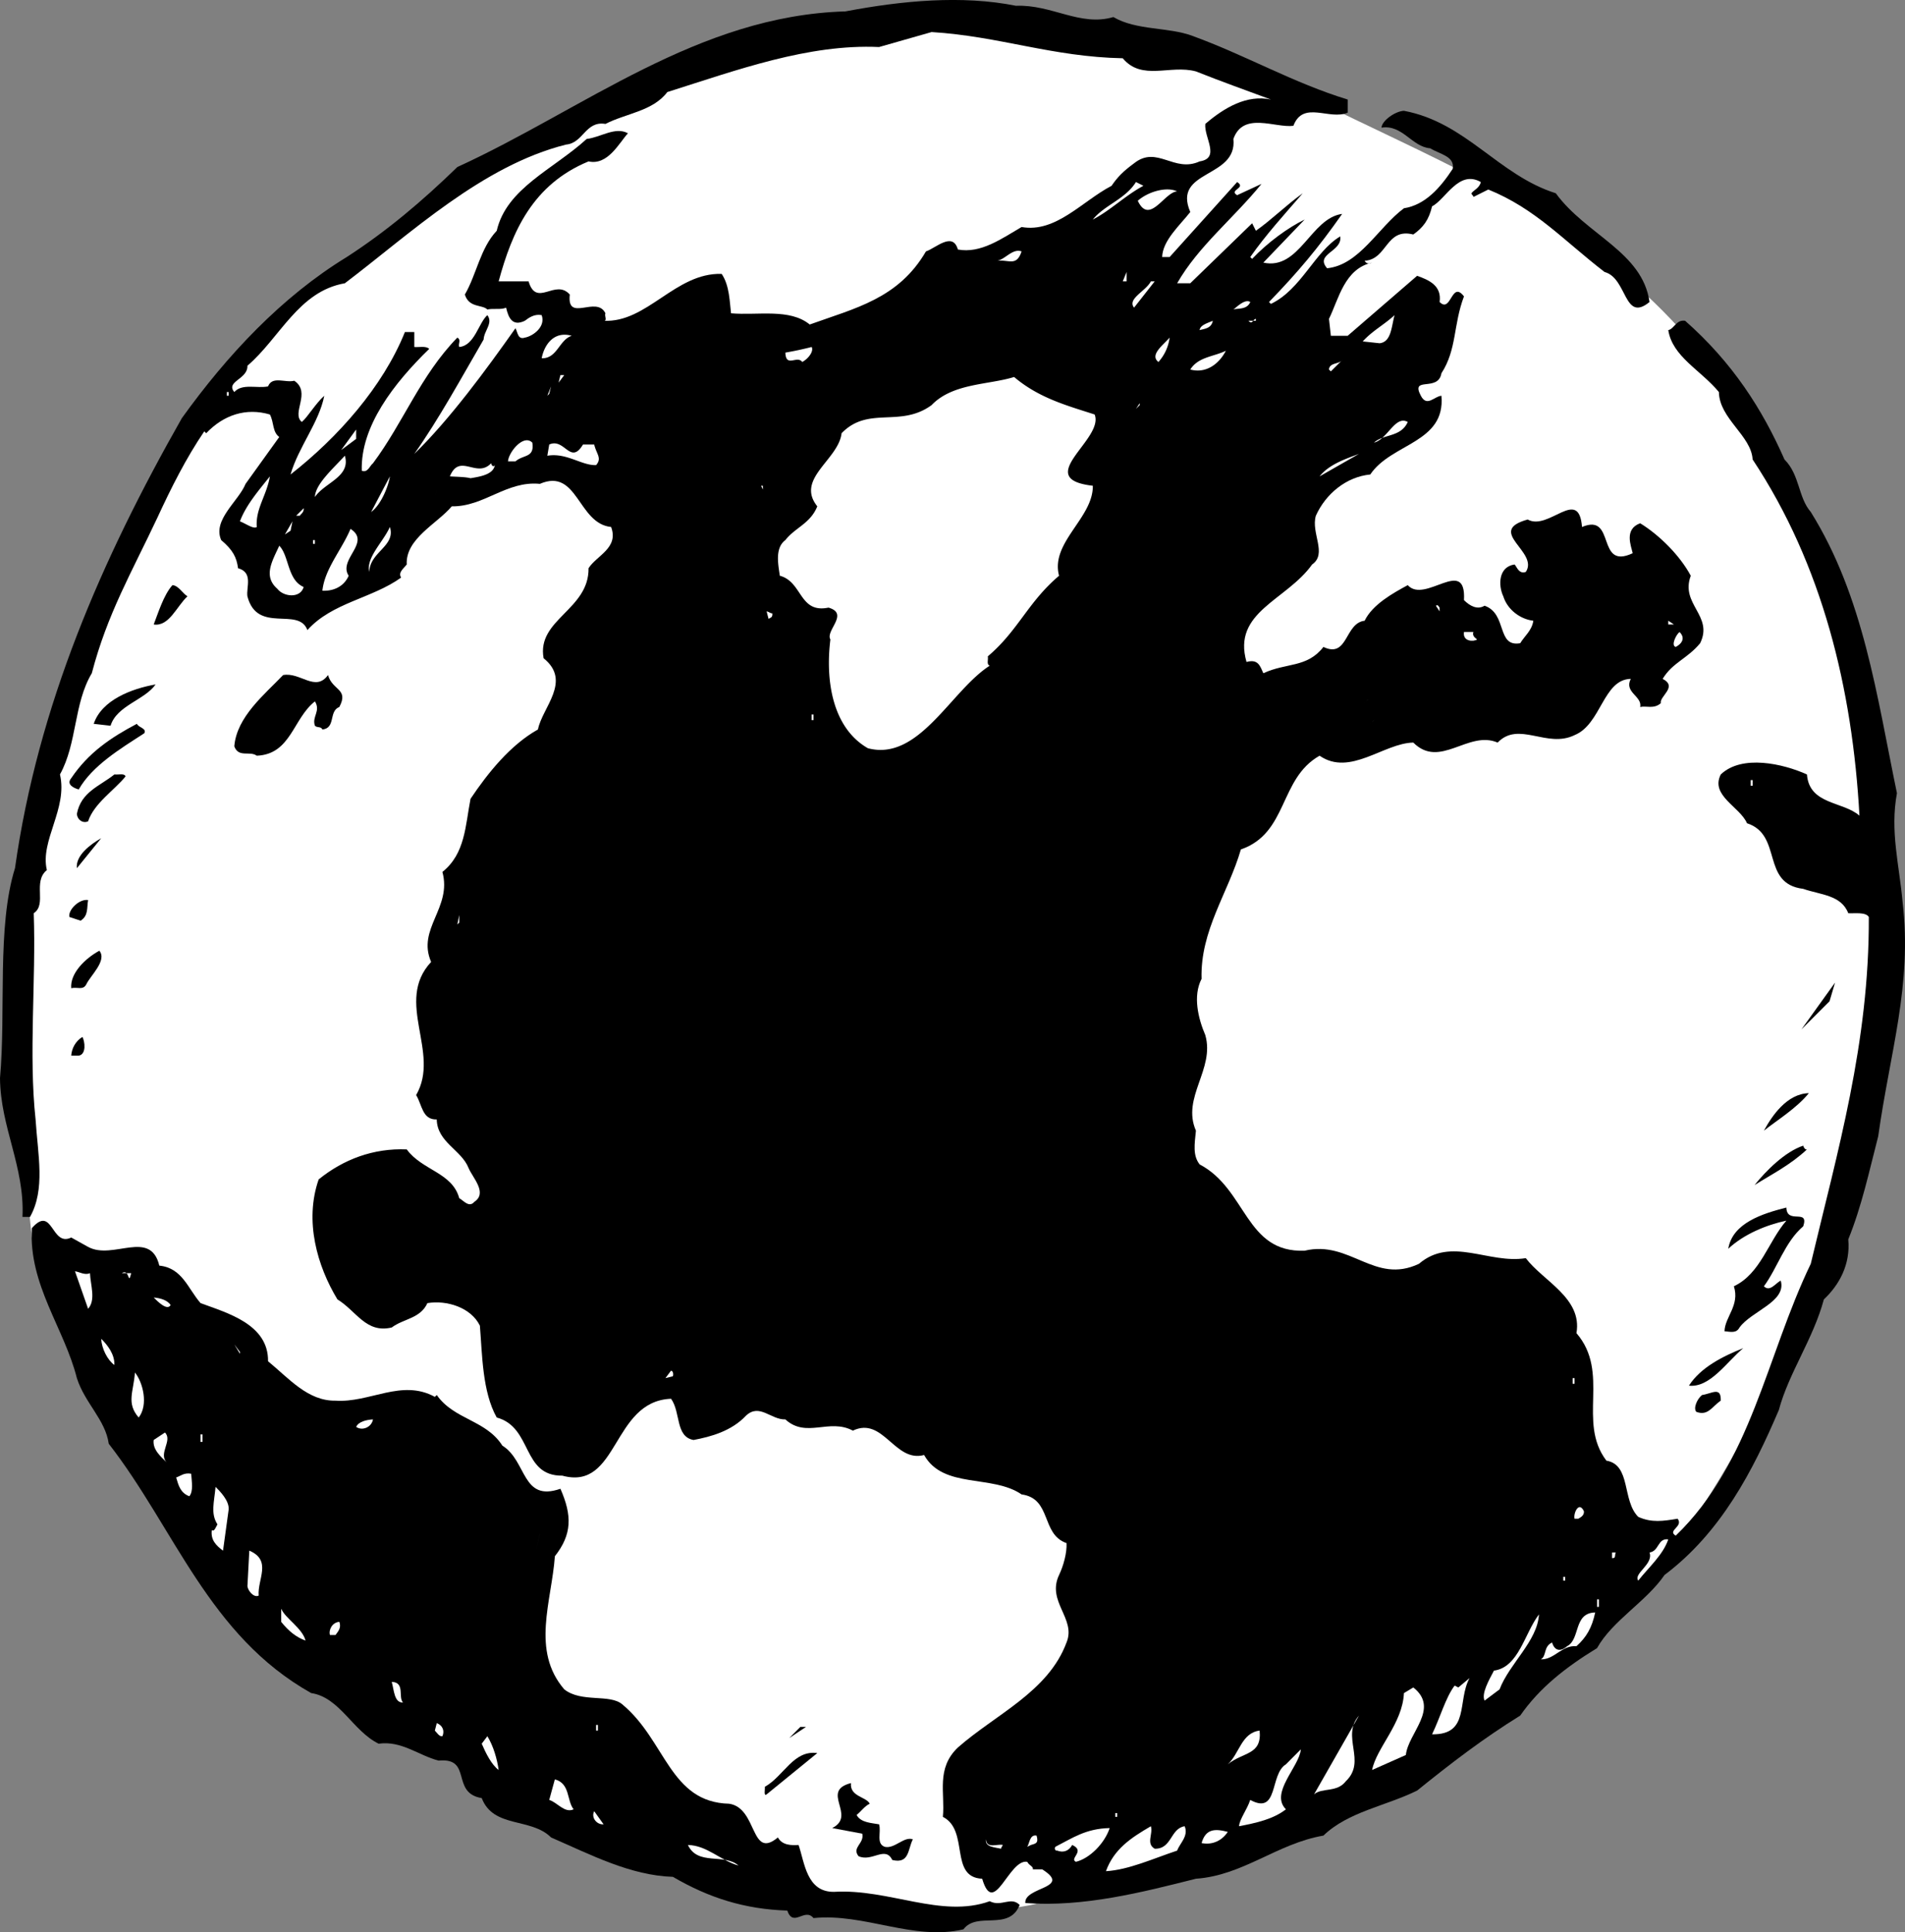 <svg xmlns="http://www.w3.org/2000/svg" width="101.629" height="103.064"><rect width="100%" height="100%" fill="#808080" stroke="none"/><path fill="#fff" d="M11.398 21.21S.676 36.935.898 50.41c.278 13.524 1 17 1 17l32 30 10 4s6.778 1.524 12.801-.2c5.977-1.776 32.7-18.8 32.7-18.8s15.527-20.226 10-44c-5.473-23.726-16.973-26.976-29.5-33.2-12.473-6.276-58.5 16-58.5 16"/><path d="M59.398.91c1.227.723 2.926.524 4.204 1 2.824 1.024 5.421 2.524 8.296 3.399v.699c-.972.426-2.375-.672-2.898.703-.977.125-2.676-.777-3.2.7.223 2.124-3.277 1.624-2.3 3.898-.574.726-1.477 1.527-1.5 2.402h.398l3.602-4c.523.324-.477.422 0 .7l1.3-.602c-1.476 1.824-3.374 3.324-4.5 5.3h.7l3.3-3.199.2.399c.824-.575 1.625-1.375 2.5-2-.977 1.125-1.977 2.226-2.8 3.402l.1.098c.825-.875 1.927-1.676 2.802-2.098l-2.204 2.297c1.926.426 2.528-2.375 4.204-2.598-1.278 1.824-2.375 3.125-3.903 4.7l.102.101c1.625-.777 2.324-2.777 3.699-3.602.125.825-1.375.926-.7 1.7 1.723-.176 2.723-2.176 4.098-3.2 1.125-.175 1.926-1.074 2.602-2.101.125-.672-.676-.774-1.2-1.098-.976-.074-1.476-1.277-2.6-1.101.027-.375.726-.875 1.198-.899 3.329.625 5.028 3.426 8.102 4.399 1.625 2.226 4.625 3.125 5 5.8-1.375 1.125-1.176-1.273-2.398-1.601-2.176-1.672-3.676-3.375-6.204-4.399l-.796.399c.023-.074-.079-.074-.102-.2.125-.175.426-.273.5-.597-1.176-.676-1.875.922-2.602 1.297-.171.726-.472 1.125-1 1.5-1.472-.375-1.375 1.328-2.597 1.402.125.223.324.125.398.098-1.472.328-1.773 1.926-2.3 3l.101.902h.898l3.704-3.199c.625.223 1.324.523 1.199 1.398.625.625.625-1.175 1.3-.3-.578 1.527-.374 2.824-1.203 4.101-.171 1.024-1.671.125-1.097 1.2.324.624.722.023 1.097 0 .227 2.523-2.671 2.523-3.796 4.199-1.278.125-2.375 1.027-2.903 2.199-.273.926.625 2.027-.199 2.601-1.375 1.926-4.273 2.524-3.5 5.2.625-.176.727.226.898.601 1.227-.574 2.329-.277 3.204-1.402 1.324.625 1.125-1.274 2.199-1.399.426-.875 1.523-1.476 2.3-1.898.922 1.023 3.126-1.578 3 .797.325.328.723.527 1.098.3 1.227.426.625 2.227 1.903 2 .222-.374.625-.675.699-1.199-.676-.074-1.375-.574-1.602-1.3-.273-.575-.273-1.575.602-1.7.125.125.222.524.597.399.727-1.074-2.171-2.172.102-2.797 1.125.625 2.727-1.777 2.898.398 1.829-.773.727 2.325 2.704 1.399-.079-.375-.477-1.274.398-1.598 1.023.625 2.125 1.723 2.7 2.8-.575 1.524 1.226 2.126.5 3.599-.677.824-1.473 1.027-2 1.902.823.422-.177.922-.098 1.297-.375.328-.778.125-1.102.203.125-.578-.875-.777-.5-1.5-1.477.023-1.574 2.422-3 3-1.477.723-2.977-.777-4.102.398-1.574-.675-3.074 1.426-4.5 0-1.574.024-3.375 1.825-5 .7-2.171 1.226-1.671 4.125-4.199 5-.676 2.324-2.176 4.324-2.097 6.902-.477.922-.176 2.125.199 3 .523 1.824-1.278 3.324-.5 5.098-.074.726-.176 1.324.199 1.8 2.523 1.325 2.426 4.727 5.602 4.602 2.421-.578 3.722 1.824 6.097.7 1.727-1.477 3.727.023 5.7-.302.925 1.227 3.027 2.125 2.703 4 1.824 2.125.023 4.727 1.597 6.801 1.324.223.824 2.125 1.7 3 .726.324 1.328.223 2.101.098.324.426-.574.625-.102.902 4.028-3.875 4.829-9.574 7.204-14.5 1.421-5.976 3.125-11.777 3.097-18.5-.176-.277-.773-.176-1.097-.199-.375-.977-1.477-.977-2.403-1.3-2.273-.278-1.074-2.876-3-3.5-.375-.876-1.972-1.477-1.398-2.602 1.125-1.075 3.324-.575 4.597 0 .125 1.625 1.926 1.425 2.801 2.199-.375-6.774-1.972-13.375-5.699-19-.074-1.274-1.773-2.172-1.8-3.598-.973-1.176-2.473-1.875-2.7-3.3.324-.075.426-.575.898-.5 2.528 2.226 4.125 4.726 5.301 7.398.824.828.727 2.027 1.403 2.8 2.824 4.528 3.523 9.825 4.597 15-.375 2.028.125 3.825.301 5.801.523 4.426-.676 8.024-1.3 12.5-.473 1.825-.876 3.727-1.598 5.5.125 1.325-.477 2.426-1.301 3.2-.574 2.125-1.875 3.925-2.403 5.902-1.375 3.223-3.074 6.523-6.097 8.797-.977 1.426-2.778 2.426-3.602 3.902-1.676 1.024-3.074 2.125-4.097 3.598-1.977 1.226-3.676 2.527-5.5 4-1.676.828-3.676 1.125-5 2.402-2.477.426-4.278 2.125-6.801 2.301-2.875.723-5.977 1.523-9.102 1.297-.074-.875 2.528-.774.903-1.797h-.5c.023-.176-.176-.176-.301-.402-.977-.176-1.778 3.027-2.403.902-1.773-.078-.671-2.578-2.097-3.3.125-1.278-.375-2.575.8-3.7 2.024-1.777 4.825-2.977 5.797-5.602.528-1.273-1.074-2.175-.398-3.601.227-.473.426-1.172.398-1.7-1.375-.472-.773-2.374-2.398-2.597-1.574-1.078-4.176-.277-5.2-2.102-1.573.426-2.175-2.074-3.8-1.3-1.273-.676-2.477.425-3.602-.598-.773.023-1.375-.875-2.097-.203-.778.828-1.875 1.125-2.801 1.3-.977-.175-.676-1.472-1.2-2.199-3.175.125-2.777 4.926-5.8 4.102-2.176.023-1.574-2.578-3.5-3.102-.773-1.375-.773-3.375-.898-4.898-.477-.977-1.778-1.375-2.801-1.203-.375.828-1.278.828-1.903 1.3-1.375.325-1.875-.874-2.898-1.5-1.074-1.773-1.773-4.175-1-6.398 1.324-1.074 2.926-1.676 4.7-1.601.823 1.125 2.425 1.226 2.8 2.601.227.125.523.524.8.2.723-.477-.073-1.274-.3-1.801-.375-.973-1.676-1.375-1.7-2.598-.777.023-.777-.777-1.1-1.3 1.323-2.278-1.177-4.977.8-7.102-.773-1.774 1.125-2.875.602-4.801 1.222-.973 1.222-2.473 1.5-3.899.921-1.375 2.125-2.875 3.597-3.699.227-1.176 1.824-2.574.301-3.8-.375-2.075 2.426-2.575 2.398-4.801.426-.676 1.625-1.075 1.204-2.2-1.778-.175-1.778-3.175-3.801-2.3-1.778-.176-2.977 1.226-4.7 1.199-.777.926-2.476 1.726-2.402 3.101-.176.227-.472.426-.3.7-1.575 1.125-3.672 1.324-5 2.8-.473-1.273-2.672.227-3.2-1.8-.074-.473.324-1.274-.5-1.5-.074-.575-.273-.973-.898-1.5-.477-1.075.926-2.075 1.3-3l1.797-2.5c-.375-.274-.273-.774-.5-1.2-1.273-.375-2.472.024-3.398 1l-.102-.101c-.972 1.426-1.773 3.027-2.5 4.601-1.375 2.926-2.671 5.125-3.5 8.301-.972 1.625-.773 3.723-1.699 5.399.426 1.824-1.074 3.527-.699 5.101-.773.625.023 1.824-.7 2.301.126 3.625-.277 7.523.098 11 .125 1.922.528 3.723-.296 5.2h-.403C1.324 62.233.023 60.132 0 57.507c.324-3.574-.176-8.074.8-11.2 1.223-8.675 4.626-16.472 8.9-24 2.425-3.374 5.323-6.472 8.8-8.597 2.125-1.375 4.023-2.977 5.898-4.8C31.125 5.835 37.227.835 45.102.608c3.023-.574 6.222-.875 9.097-.3 1.926-.075 3.426 1.125 5.2.601"/><path fill="#fff" d="M59.898 3.11c1.028 1.226 2.528.324 3.903.699 1.324.527 2.722 1.027 4 1.5-1.278-.274-2.477.425-3.5 1.3-.074.727.824 1.825-.301 2-1.375.625-2.273-.875-3.5.102-.574.422-.875.723-1.2 1.2-1.573.823-2.976 2.523-4.8 2.198-1.074.625-2.176 1.426-3.398 1.2-.278-.973-1.176-.075-1.704.101-1.472 2.524-3.773 3.024-6.199 3.899-1.074-.875-2.773-.473-4.199-.598-.074-.578-.074-1.477-.5-2.102-2.477-.074-3.977 2.625-6.3 2.5.226.024.027-.273.1-.398-.476-.977-2.073.523-1.902-1-.773-.875-1.773.723-2.199-.703h-1.597c.722-2.672 1.824-5.172 4.796-6.399 1.028.227 1.625-.976 2.102-1.5-.676-.375-1.477.227-2.2.301-1.777 1.625-4.277 2.625-4.8 4.899-.875.925-1.074 2.324-1.7 3.402.223.723.927.523 1.2.797.324-.074.727.027 1-.098.125.524.324 1.024 1 .7.227-.176.523-.376.898-.301.227.625-.472 1.125-.898 1.199-.375.125-.375-.274-.5-.5-1.574 2.226-3.477 4.828-5.398 6.703 1.324-1.875 2.523-4.078 3.699-6.102.023-.476.523-.875.199-1.3-.477.425-.676 1.625-1.5 1.699-.074-.172.125-.375-.102-.5-1.972 2.027-2.875 4.527-4.5 6.703-.171.125-.273.523-.597.398-.074-2.375 1.722-4.675 3.597-6.5-.171-.175-.574-.074-.796-.101v-.797h-.5c-1.176 2.922-3.579 5.625-6.102 7.598.426-1.473 1.523-2.774 1.8-4.2-.476.426-.874 1.125-1.198 1.399-.579-.473.523-1.574-.403-2.2-.472.126-1.176-.273-1.398.301-.574.125-1.375-.175-1.801.301-.477-.574.727-.676.7-1.402 1.726-1.473 2.726-3.973 5.198-4.399 3.528-2.675 7.329-6.273 11.801-7.398.926-.078 1.028-1.277 2.102-1.102 1.125-.574 2.523-.675 3.3-1.699 3.723-1.176 7.524-2.574 11.297-2.402L49.7 1.71c3.625.223 6.426 1.324 10.2 1.398"/><path fill="#fff" d="M61 9.91c-.977.524-1.773 1.324-2.7 1.8.626-.776 1.723-1.077 2.302-2l.398.2m1.8.3c-.675.024-1.476 1.825-2.1.5.527-.476 1.527-.776 2.1-.5m-8.3 3.2c-.273.824-.676.426-1.3.5.425-.074.823-.676 1.3-.5m5.398 1.598.204-.5v.5zm.602 1.402c-.375-.476.625-.875.898-1.402h.204L60.5 16.41m6.2-.3c-.177.425-.677.324-.9.398.223-.172.626-.574.9-.399m7.698.7c-.171.625-.171 1.425-.796 1.5l-.903-.098c.528-.578 1.125-.875 1.7-1.402M67 17.11h-.398c.222.226.222-.075.398-.102v.101m-2.3.001c-.075.425-.473.425-.7.5.023-.274.426-.376.7-.5m-34.2.8c-.676.223-.773 1.223-1.602 1.2.125-.676.625-1.477 1.602-1.2m31.3 1.399c-.476-.375.223-.875.598-1.301a2.403 2.403 0 0 1-.597 1.3m-18.501-.8c.126.226-.175.625-.5.8-.277-.374-.874.325-.902-.5a17.49 17.49 0 0 0 1.403-.3m22.097.202c-.375.724-1.074 1.224-1.898 1 .426-.675 1.227-.675 1.898-1M71 19.809l-.102-.098c.028-.375.528-.277.704-.5l-.602.598m-40.3-.5-.2.402.2-.402m-.9 1.101.098-.402h.204zm28.598 1.7c.528 1.324-3.375 3.425-.097 3.8.023 1.723-2.278 3.024-1.801 4.8-1.676 1.423-2.176 2.923-3.8 4.298.026.226-.075.426.1.5-2.073 1.328-3.777 5.125-6.5 4.402-1.874-1.074-2.277-3.574-2-5.8-.277-.477 1.024-1.376-.1-1.7-1.575.324-1.376-1.375-2.598-1.7-.079-.577-.278-1.476.296-1.901.528-.676 1.329-.875 1.704-1.801-1.176-1.473 1.125-2.473 1.296-3.899 1.426-1.476 3.125-.273 4.801-1.5 1.125-1.175 3.028-1.074 4.403-1.5 1.324 1.125 2.824 1.524 4.296 2M29.2 21.11l.198-.5-.097.398zm-17.098 0h.097v-.2h-.097v.2m48.5.699.199-.301v.101zm14.5.699c-.375.828-1.278.625-1.801 1.101.722-.175 1.125-1.476 1.8-1.101m-56.901 1.5.8-1.098v.5zm10.198-.398c.125.824-.472.624-.898 1h-.398c.023-.477.824-1.477 1.296-1m2.704.1h.597c.125.524.426.724.102 1.099-.778.027-1.574-.676-2.602-.5l.102-.598c.824-.375 1.125 1.125 1.8 0m39.297 1.699c.528-.676 1.528-.976 2.102-1.2l-2.102 1.2M16.8 26.508c.024-.672.927-1.473 1.598-2.2.329 1.126-1.074 1.426-1.597 2.2m9.597-1.699c-.074.527-.875.625-1.296.699-.278-.074-.778-.074-1.102-.098.523-1.277 1.426.125 2.2-.7.027.126.124.224.198.099M13.7 28.11c-.177.124-.575-.176-.9-.301.325-.875 1.024-1.676 1.598-2.399-.171 1.024-.773 1.723-.699 2.7m6.101-.801 1-1.899c-.073.524-.476 1.524-1 1.899m12.4-1.899.3.5-.3-.5m8.5.7-.098-.2h.097zm-17.4 0-.1.398.1-.399M16 27.508h-.2l.4-.399c.027.227-.177.325-.2.399m-.8 1 .402-.7-.102.5zm4.5 2c-.177-.774.726-1.574 1.1-2.399.325 1.024-1.073 1.325-1.1 2.399m-1.098.202c-.278.626-.875.825-1.403.798.125-1.172 1.028-2.172 1.5-3.297 1.125.723-.676 1.625-.097 2.5M16.7 29.008h.1v-.2h-.1v.2m-.5 2.301c-.177.625-1.075.527-1.4.101-.777-.676-.277-1.476.098-2.3.528.523.426 1.824 1.301 2.199"/><path d="M10 31.809c-.574.527-.977 1.625-1.8 1.5.226-.575.527-1.575 1-2.098.323.023.527.422.8.598"/><path fill="#fff" d="M76.8 32.41v.2l-.198-.301c.125-.075.125.027.199.101m-35.601.3c.027.224-.075.224-.2.298l-.102-.399c.125.024.227.125.301.102M89 33.309v-.2l.3.2zm-10.398.401c-.079.224.125.325.199.4-.176.124-.778.124-.7-.4h.5m10.797.798c-.273-.074.028-.672.204-.797.324.324.125.625-.204.797"/><path d="M17.5 36.008c.227.828 1.125.726.602 1.703-.579.223-.176 1.125-.903 1.2-.074-.177-.273-.075-.398-.2-.176-.477.324-.777 0-1.3-1.176.925-1.278 2.823-3.102 2.898-.375-.274-.972.125-1.199-.5.125-1.575 1.625-2.774 2.602-3.801.921-.172 1.722.926 2.398 0m-9.2.5c-.573.828-2.073 1.125-2.402 2.203L5 38.609c.426-1.273 2.023-1.875 3.3-2.101"/><path fill="#fff" d="m73 37.309-.3.199.3-.2M43.3 38.41h.098v-.3h-.097v.3m29.999 0-.198.2.199-.2"/><path d="M7.7 39.11c-1.274.824-2.774 1.726-3.5 3-.274-.075-.677-.274-.4-.602.927-1.375 2.126-2.172 3.5-2.899.126.227.524.227.4.5m-1 2.301c-.575.723-1.677 1.426-2 2.399-.274.125-.575-.075-.598-.399.222-1.176 1.222-1.476 2-2.101.222.027.523-.075.597.101"/><path fill="#fff" d="M93.398 41.91h.102v-.3h-.102v.3"/><path d="M4.102 46.309c-.079-.676.722-1.274 1.296-1.598l-1.296 1.598m.598 1.699c-.075.426.027.828-.4 1.101l-.6-.199c-.075-.375.527-.976 1-.902"/><path fill="#fff" d="m24.398 49.309.102-.5v.402zm0 0"/><path d="M4.602 52.508c-.176.328-.477.125-.801.203-.074-.777.722-1.578 1.5-2 .426.523-.477 1.324-.7 1.797m91.501 2.402 1.796-2.5-.296 1zM4.2 56.309h-.4c.024-.375.223-.774.598-1 .125.226.227.925-.199 1m92.301 2c-.676.824-1.676 1.425-2.398 2 .421-.774 1.222-1.973 2.398-2m-.3 2.801c.027.124.124.226.198.199-.875.824-1.875 1.324-2.796 1.902.625-.777 1.625-1.777 2.597-2.102m.001 4.301c-.973.824-1.376 2.223-2.098 3.2.324.324.625-.176.898-.301.324 1.125-1.574 1.625-2.2 2.5-.175.324-.476.226-.8.199.023-.774.824-1.375.5-2.399 1.426-.675 1.824-2.375 2.8-3.5-1.073.227-2.277.727-3.1 1.5.226-1.375 1.823-1.875 3.1-2.199.024.926 1.223.024.9 1M4.7 66.508c1.323.726 3.323-.973 3.8 1 1.227.125 1.523 1.226 2.2 2 1.425.527 3.624 1.125 3.6 3.101 1.126.926 2.126 2.125 3.598 2.102 1.829.125 3.528-1.176 5.301-.203l.102-.098c.926 1.324 2.625 1.324 3.5 2.7 1.324.824 1.023 3.023 3.097 2.3.625 1.426.625 2.426-.296 3.598-.176 2.426-1.278 5.027.5 7.101.921.727 2.421.227 3.097.801 2.324 1.926 2.528 5.223 5.7 5.3 1.527.224 1.124 3.024 2.601 1.798.227.426.727.426 1.102.402.324.926.421 2.524 1.898 2.5 2.926-.176 5.727 1.426 8.3.5.626.324 1.126-.277 1.598.2-.574 1.425-2.273.324-3 1.3-2.671.625-5.273-.875-8-.601-.472-.575-1.074.527-1.398-.399-2.273-.074-4.176-.676-6.102-1.8-2.273-.075-4.375-1.176-6.5-2.102-1.074-1.074-3.074-.473-3.699-2.098-1.676-.277-.472-2.176-2.3-2-1.075-.277-1.973-1.074-3.2-.902-1.375-.672-2.074-2.473-3.597-2.7-5.477-3.074-7.278-8.773-10.801-13.3-.176-1.274-1.278-2.172-1.7-3.5-.675-2.672-2.578-4.973-2.402-8 1.125-1.274 1.028 1.027 2.102.5l.898.5"/><path fill="#fff" d="M4.8 67.91c.024.625.325 1.426-.1 1.899l-.7-2c.227.027.523.226.8.101m2.2 0c-.176.723-.074-.277-.5 0H7m2.102 1.7c-.176.324-.676-.176-.903-.4.324.024.727.126.903.4m-3 3.199c-.375-.274-.676-.875-.704-1.399.329.324.727.824.704 1.399m6.698-.599-.3-.5.3.4zm0 0"/><path d="M93 71.91c-.875.723-1.773 2.125-2.898 2 .625-.976 1.824-1.574 2.898-2"/><path fill="#fff" d="m35.898 73.41-.398.098.3-.399c.126.024.126.227.098.301m-28.5 2.2c-.671-.774-.273-1.376-.199-2.4.426.524.727 1.724.2 2.4m76.499-1.801H84v-.301h-.102v.3"/><path d="M91.8 74.71c-.476.325-.675.825-1.3.599-.176-.176.023-.676.3-.899.524-.074 1.024-.476 1 .3"/><path fill="#fff" d="M19.898 75.71c-.074.423-.574.626-.898.4.125-.274.523-.376.898-.4m-11 2.298c-.273-.274-.773-.672-.699-1.2l.602-.398c.426.426-.375 1.125.097 1.598m1.802-1.5h.1v.402h-.1v-.402m-.5 2.102c.027.425.124.925-.098 1.199-.477-.176-.579-.575-.704-1 .227-.075.426-.274.801-.2m2.001 1.899-.302 2.203c-.375-.277-.671-.578-.597-1.102.125.125.222-.175.3-.3-.374-.575-.175-1.176-.101-2 .227.226.727.726.7 1.199m72.3.102c.023.226-.176.324-.3.398H84c-.074-.274.227-.973.5-.399m-55.7 1.2-.198.902.199-.902m58.597 2.5c-.273-.375.829-.875.602-1.5.523-.075.426-.774 1-.7-.273.825-1.074 1.524-1.602 2.2M13.8 85.11c-.277.124-.573-.274-.6-.5l.1-1.9c1.223.524.427 1.524.5 2.4m72.4-2.301c-.075.125.027.324-.2.3v-.3h.2m-2.802 1.5h.102v-.2h-.102v.2m1.802 1h.1v.402h-.1v-.402m-68.9 2.199c-.476-.172-.874-.473-1.3-1v-.7c.227.528 1.125 1.028 1.3 1.7m67.802.301c-.778-.075-1.176.726-1.903.699.324-.172.125-.672.602-.899.125.426.426.524.8.2.723-.375.325-1.774 1.5-1.801-.175.828-.476 1.328-1 1.8M80 90.11l-.8.6c-.177-.374.226-1.077.5-1.6 1.323-.176 1.624-1.977 2.402-3-.079 1.425-1.579 2.624-2.102 4m-61.898-3.602c.125.328-.079.527-.204.703h-.296c-.079-.277.125-.676.5-.703m58.296 6c.426-.875.727-1.973 1.204-2.598l.199.098.597-.5c-.671 1.226.028 3.027-2 3M21.5 90.809c-.477.027-.477-.676-.602-1.098.727.023.329.824.602 1.098M75 93.61l-1.8.8c.226-1.176 1.624-2.476 1.698-4.101l.5-.301c1.426 1.125-.273 2.426-.398 3.601m-3.2 1.399c-.476.625-1.277.328-1.698.703l2.398-4.203c-.977 1.125.426 2.426-.7 3.5M23.602 92.61c-.176.023-.278-.176-.403-.301l.102-.399c.324.125.426.426.3.7"/><path d="m42.102 92.71.597-.6H43Zm0 0"/><path fill="#fff" d="M31.8 92.309h.098v-.301h-.097v.3m35.399.001c.124 1.324-.876 1.125-1.7 1.8.625-.574.727-1.675 1.7-1.8M26.602 94.41c-.375-.277-.676-.875-.903-1.402l.301-.399c.324.524.523 1.227.602 1.801"/><path d="m43.602 93.508-2.704 2.203c-.171.125-.074-.277-.097-.402 1.023-.575 1.523-1.973 2.8-1.801"/><path fill="#fff" d="M68.602 96.508c-.676.527-1.579.726-2.5.902.023-.375.421-.875.597-1.402 1.528.828 1.028-1.375 1.903-1.899l.796-.8c-.074.925-1.671 2.324-.796 3.199m-38 0c-.477.226-.875-.375-1.301-.5l.3-1.098c.825.223.626 1.125 1 1.598"/><path d="M46.398 96.21c-.273.126-.472.423-.699.599.227.425.824.425 1.2.5.124.425-.172 1.027.3 1.199.528.125 1.028-.574 1.5-.399-.273.524-.176 1.325-1.097 1.102-.375-.777-1.079.125-1.801-.203-.375-.473.324-.672.199-1.2l-1.602-.3c1.329-.672-.671-1.973 1-2.399-.074.727.829.727 1 1.102"/><path fill="#fff" d="M32.2 97.309c-.376.027-.677-.375-.5-.7l.5.7m27.3-.399h.102v-.2H59.5v.2m2.102 1.7c.921.023.824-1.075 1.597-1.2.227.524-.273.926-.398 1.3-1.278.423-2.574 1.024-3.801 1.099.426-1.176 1.324-1.774 2.398-2.399.125.426-.273.926.204 1.2m3.898-.9c-.273.423-.773.724-1.398.599.222-.774.722-.774 1.398-.598m-6.3-.203c-.274.828-1.075 1.625-1.802 1.8-.375-.175.528-.574-.199-.898-.176.324-.472.426-.8.3-.075.024-.172-.077-.098-.202.926-.473 1.625-.973 2.898-1m-3.899.402c.126.426-.073.426-.3.5l-.2.098c.126-.172.126-.672.5-.598m-1.8.5c-.074.125-.074.125-.102.2-.273-.075-.875-.075-.796-.5.023.523.625.226.898.3m-14.102 1.098c-.773-.672-2.171.027-2.699-1.098 1.028.024 1.727.824 2.7 1.098"/></svg>
